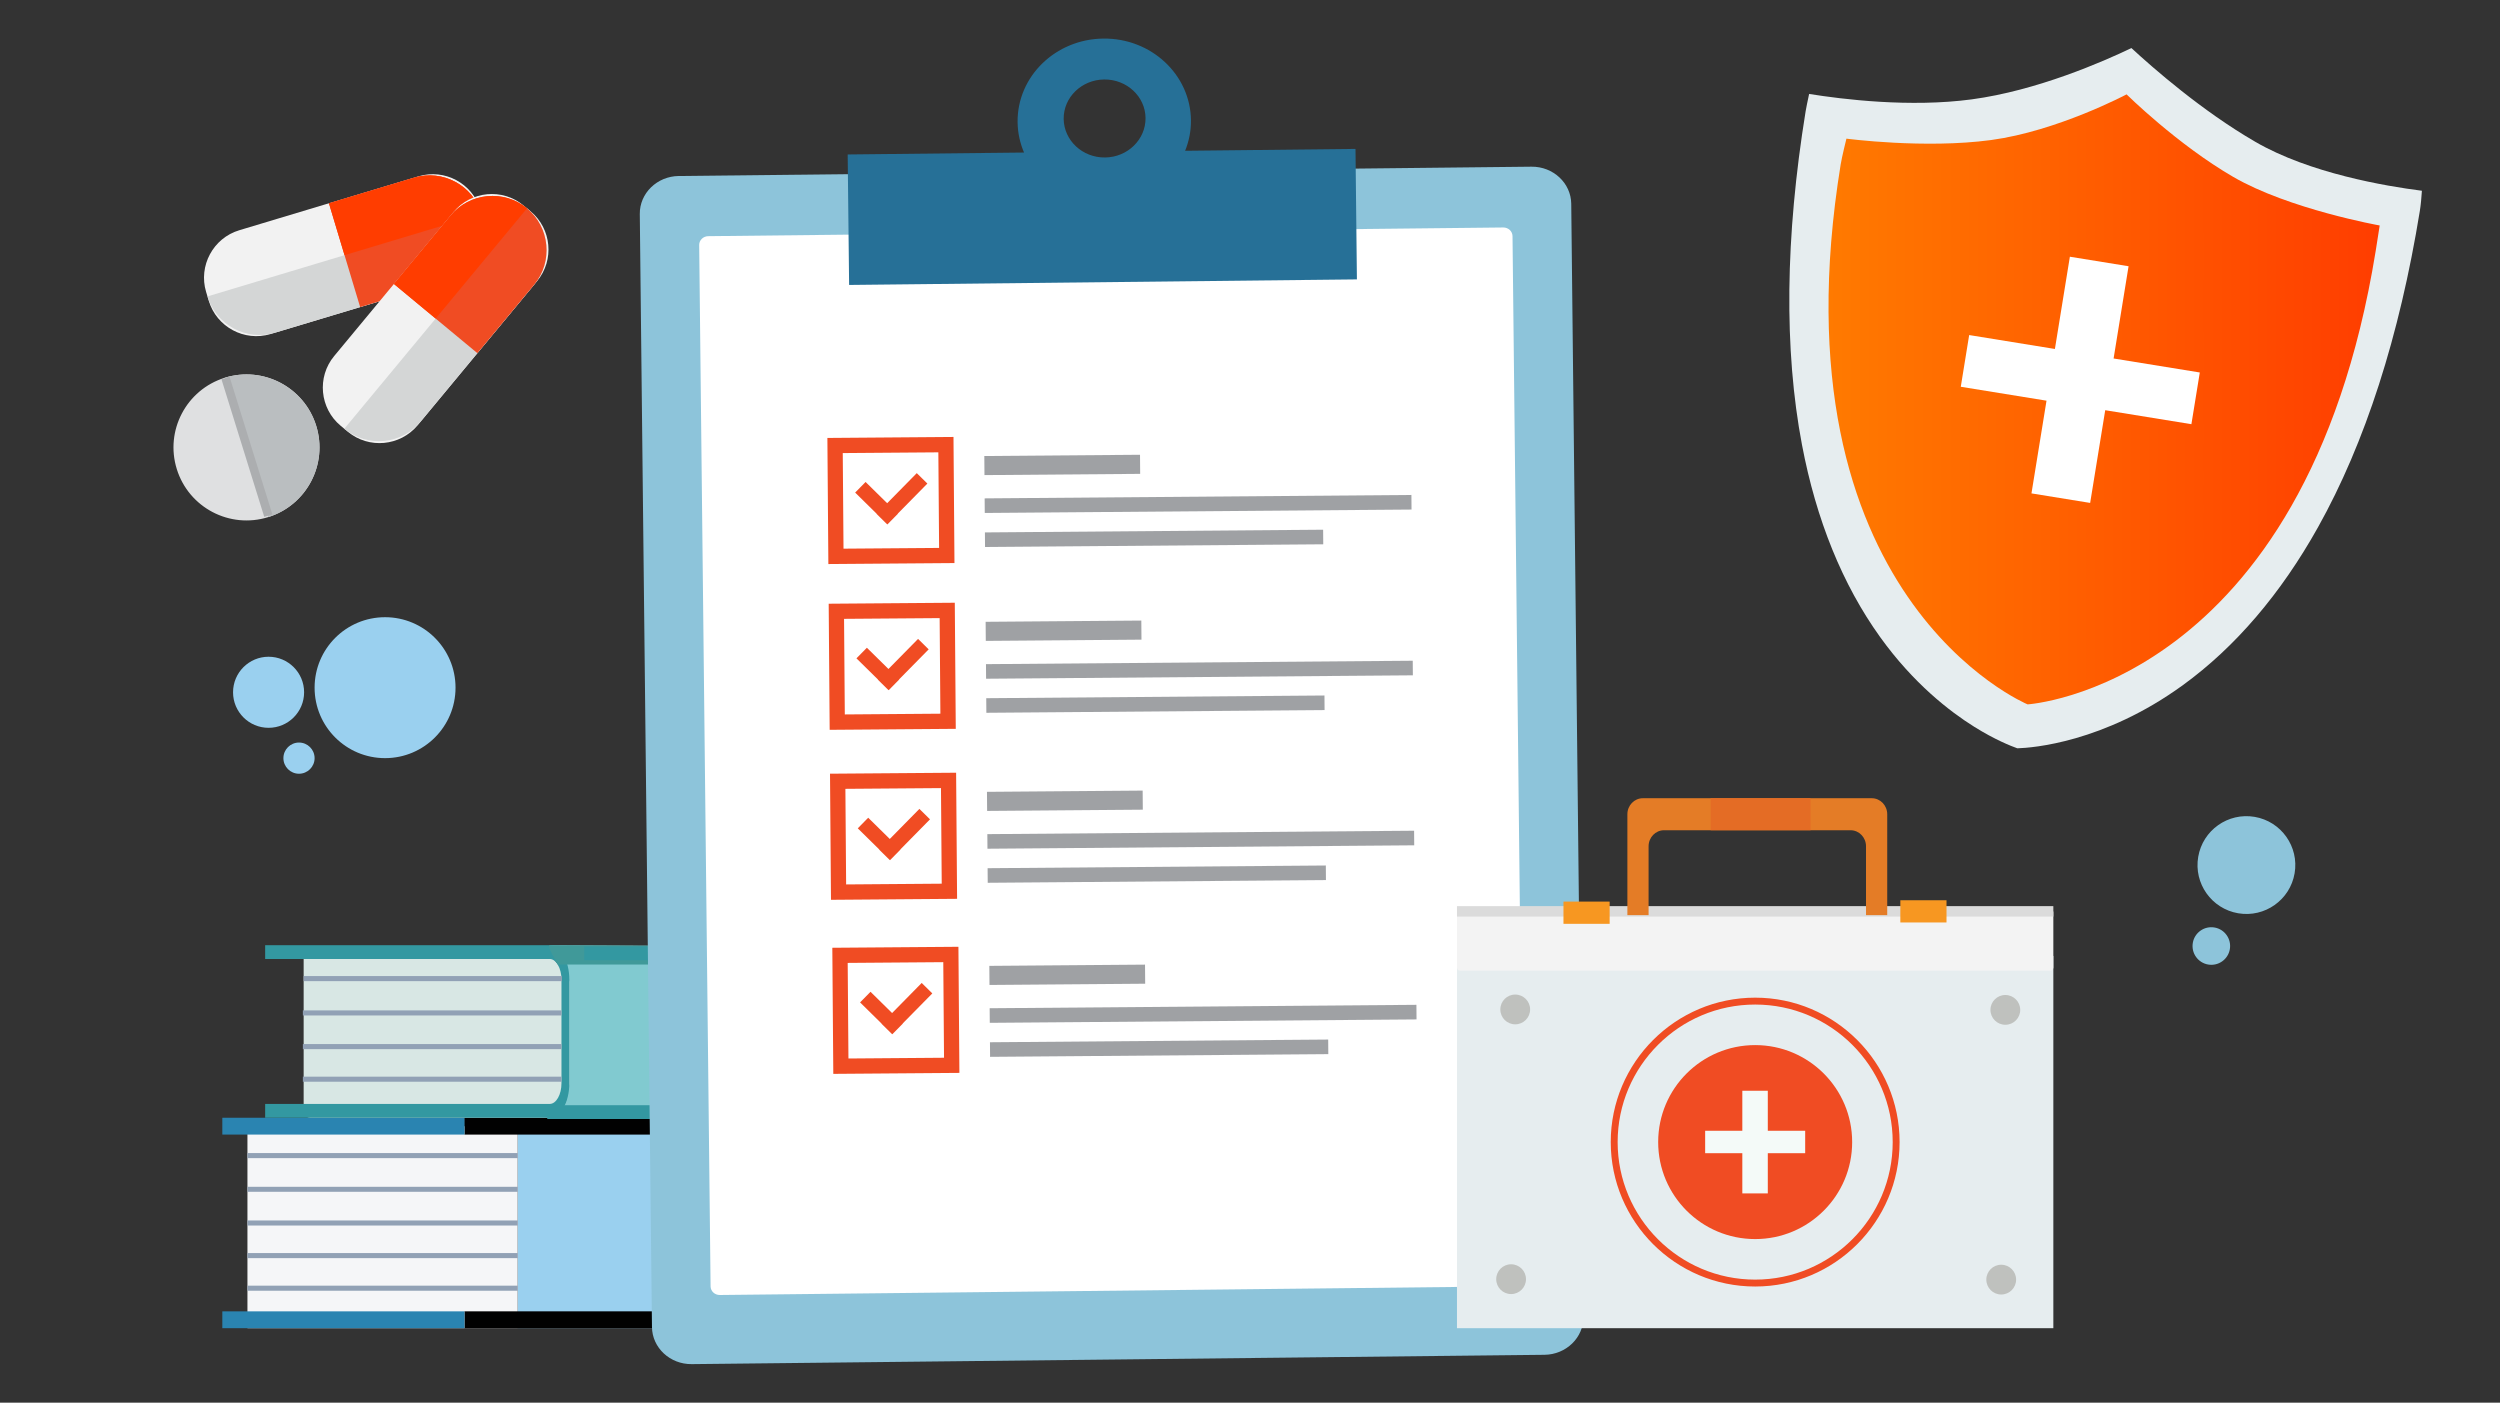 <?xml version="1.0" encoding="utf-8"?>
<!-- Generator: Adobe Illustrator 16.0.0, SVG Export Plug-In . SVG Version: 6.00 Build 0)  -->
<!DOCTYPE svg PUBLIC "-//W3C//DTD SVG 1.1//EN" "http://www.w3.org/Graphics/SVG/1.1/DTD/svg11.dtd">
<svg version="1.1" id="Calque_1" xmlns="http://www.w3.org/2000/svg" xmlns:xlink="http://www.w3.org/1999/xlink" x="0px" y="0px"
	 width="483px" height="271px" viewBox="0 0 483 271" enable-background="new 0 0 483 271" xml:space="preserve">
<rect x="0" y="0" width="483" height="271" fill="#333333" stroke="none"/>
<g>
	<g>
		<polygon fill="#9AD0EF" points="100.01,256.607 169.423,256.607 175.892,253.588 175.892,217.591 100.01,217.591 		"/>
		<rect x="47.806" y="217.591" fill="#F5F6F8" width="52.204" height="39.017"/>
		<path fill="#010101" d="M89.74,253.354h82.728c0.945,0,1.802-0.547,2.42-1.431c0.622-0.883,1.006-2.104,1.006-3.448V224.08
			c0-2.689-1.536-4.879-3.426-4.879H89.74v-3.252h82.728c3.147,0,5.707,3.648,5.707,8.131v24.396c0,4.484-2.56,8.132-5.707,8.132
			H89.74V253.354z"/>
		<rect x="42.954" y="215.949" fill="#2A84B1" width="46.786" height="3.251"/>
		<rect x="42.954" y="253.354" fill="#2A84B1" width="46.786" height="3.253"/>
		<g>
			<defs>
				<rect id="SVGID_2_" x="47.806" y="222.778" width="52.204" height="0.978"/>
			</defs>
			<clipPath id="SVGID_1_">
				<use xlink:href="#SVGID_2_"  overflow="visible"/>
			</clipPath>
			<line clip-path="url(#SVGID_1_)" fill="#BBC7CD" x1="100.01" y1="223.268" x2="47.806" y2="223.268"/>
			<rect x="47.806" y="222.778" clip-path="url(#SVGID_1_)" fill="#91A1B5" width="52.202" height="0.978"/>
		</g>
		<g>
			<defs>
				<rect id="SVGID_4_" x="47.806" y="229.285" width="52.204" height="0.977"/>
			</defs>
			<clipPath id="SVGID_3_">
				<use xlink:href="#SVGID_4_"  overflow="visible"/>
			</clipPath>
			<line clip-path="url(#SVGID_3_)" fill="#BBC7CD" x1="100.01" y1="229.772" x2="47.806" y2="229.772"/>
			<rect x="47.806" y="229.284" clip-path="url(#SVGID_3_)" fill="#91A1B5" width="52.202" height="0.978"/>
		</g>
		<g>
			<defs>
				<rect id="SVGID_6_" x="47.806" y="235.79" width="52.204" height="0.978"/>
			</defs>
			<clipPath id="SVGID_5_">
				<use xlink:href="#SVGID_6_"  overflow="visible"/>
			</clipPath>
			<line clip-path="url(#SVGID_5_)" fill="#BBC7CD" x1="100.01" y1="236.277" x2="47.806" y2="236.277"/>
			<rect x="47.806" y="235.79" clip-path="url(#SVGID_5_)" fill="#91A1B5" width="52.202" height="0.978"/>
		</g>
		<g>
			<defs>
				<rect id="SVGID_8_" x="47.806" y="242.092" width="52.204" height="0.978"/>
			</defs>
			<clipPath id="SVGID_7_">
				<use xlink:href="#SVGID_8_"  overflow="visible"/>
			</clipPath>
			<line clip-path="url(#SVGID_7_)" fill="#BBC7CD" x1="100.01" y1="242.58" x2="47.806" y2="242.58"/>
			<rect x="47.806" y="242.092" clip-path="url(#SVGID_7_)" fill="#91A1B5" width="52.202" height="0.978"/>
		</g>
		<g>
			<defs>
				<rect id="SVGID_10_" x="47.806" y="248.396" width="52.204" height="0.976"/>
			</defs>
			<clipPath id="SVGID_9_">
				<use xlink:href="#SVGID_10_"  overflow="visible"/>
			</clipPath>
			<line clip-path="url(#SVGID_9_)" fill="#BBC7CD" x1="100.01" y1="248.883" x2="47.806" y2="248.883"/>
			<rect x="47.806" y="248.396" clip-path="url(#SVGID_9_)" fill="#91A1B5" width="52.202" height="0.976"/>
		</g>
		<path fill="#81CAD0" d="M105.906,215.949h62.882c0.627,0,1.113-0.785,1.113-1.791v-29.405c0-1.003-0.515-1.824-1.142-1.824
			l-62.379-0.313c-0.627,0,0.581,0.567,2.097,2.318c1.517,1.752,1.838,24.655,0.918,27.59
			C108.477,215.46,105.279,215.949,105.906,215.949"/>
		<path fill="#D8E7E4" d="M106.203,215.954H59.904c-0.682,0-1.24-0.67-1.24-1.488v-29.888c0-0.817,0.559-1.488,1.24-1.488h44.811
			c0.682,0,5.279,5.755,5.279,6.573v19.719C109.994,210.198,106.886,215.954,106.203,215.954"/>
		<path fill="#3398A1" d="M51.228,213.28h54.976c1.254,0,2.274-1.794,2.274-4v-20.004c0-2.207-1.021-4.001-2.274-4.001H51.228
			v-2.666h54.976c2.09,0,3.791,2.99,3.791,6.667v20.004c0,3.678-1.701,6.669-3.791,6.669H51.228V213.28z"/>
		<path fill="#409999" d="M107.771,186.344c0,0-2.259-3.753-1.568-3.734l62.543,0.319c0.636,0,1.155,0.821,1.155,1.824v1.591
			H107.771z"/>
		<g>
			<defs>
				<rect id="SVGID_12_" x="58.513" y="188.58" width="51.063" height="0.975"/>
			</defs>
			<clipPath id="SVGID_11_">
				<use xlink:href="#SVGID_12_"  overflow="visible"/>
			</clipPath>
			<line clip-path="url(#SVGID_11_)" fill="#BBC7CD" x1="109.575" y1="189.188" x2="58.513" y2="189.188"/>
			<rect x="58.664" y="188.58" clip-path="url(#SVGID_11_)" fill="#91A1B5" width="49.898" height="0.975"/>
		</g>
		<g>
			<defs>
				<rect id="SVGID_14_" x="58.513" y="195.206" width="51.063" height="0.976"/>
			</defs>
			<clipPath id="SVGID_13_">
				<use xlink:href="#SVGID_14_"  overflow="visible"/>
			</clipPath>
			<line clip-path="url(#SVGID_13_)" fill="#BBC7CD" x1="109.575" y1="195.695" x2="58.513" y2="195.695"/>
			<rect x="58.513" y="195.206" clip-path="url(#SVGID_13_)" fill="#91A1B5" width="49.965" height="0.976"/>
		</g>
		<g>
			<defs>
				<rect id="SVGID_16_" x="58.513" y="201.714" width="49.965" height="0.976"/>
			</defs>
			<clipPath id="SVGID_15_">
				<use xlink:href="#SVGID_16_"  overflow="visible"/>
			</clipPath>
			<line clip-path="url(#SVGID_15_)" fill="#BBC7CD" x1="108.478" y1="202.2" x2="58.513" y2="202.2"/>
			<rect x="58.513" y="201.713" clip-path="url(#SVGID_15_)" fill="#91A1B5" width="49.965" height="0.977"/>
		</g>
		<g>
			<defs>
				<rect id="SVGID_18_" x="58.513" y="208.014" width="49.965" height="0.976"/>
			</defs>
			<clipPath id="SVGID_17_">
				<use xlink:href="#SVGID_18_"  overflow="visible"/>
			</clipPath>
			<line clip-path="url(#SVGID_17_)" fill="#BBC7CD" x1="108.478" y1="208.502" x2="58.513" y2="208.502"/>
			<rect x="58.513" y="208.014" clip-path="url(#SVGID_17_)" fill="#91A1B5" width="49.964" height="0.976"/>
		</g>
		<g>
			<defs>
				<path id="SVGID_20_" d="M109.575,214.805H58.513H109.575z"/>
			</defs>
			<clipPath id="SVGID_19_">
				<use xlink:href="#SVGID_20_"  overflow="visible"/>
			</clipPath>
			<line clip-path="url(#SVGID_19_)" fill="#BBC7CD" x1="109.575" y1="214.806" x2="58.513" y2="214.806"/>
		</g>
		<path fill="#3398A1" d="M105.73,213.524h62.112c1.256,0,2.274-1.794,2.274-4.001v-20.003c0-2.207-1.019-4.001-2.274-4.001h-54.976
			v-2.668h54.976c2.09,0,3.793,2.991,3.793,6.669v20.003c0,3.678-1.703,6.668-3.793,6.668H105.73V213.524z"/>
	</g>
	<g>
		<path fill="#E6EDEF" d="M435.759,27.417c-10.34-5.986-19.82-14.297-23.969-18.13c-5.453,2.615-18.236,8.217-30.863,9.912
			c-11.898,1.598-24.939-0.006-31.404-1.05c-0.295,1.368-0.566,2.68-0.672,3.325c-3.957,24.393-4.195,46.081-0.709,64.462
			c2.756,14.529,7.834,27.023,15.094,37.137c6.424,8.948,13.42,14.359,18.158,17.323c4.031,2.524,7.166,3.756,8.355,4.177
			c2.84-0.085,16.699-1.09,32.018-12.23c10.098-7.343,18.871-17.601,26.078-30.491c9.115-16.304,15.732-36.869,19.67-61.124
			c0.184-1.138,0.311-2.55,0.395-3.875C460.897,35.963,446.228,33.479,435.759,27.417"/>
		<linearGradient id="SVGID_21_" gradientUnits="userSpaceOnUse" x1="353.269" y1="77.16" x2="459.757" y2="77.16">
			<stop  offset="0" style="stop-color:#FF7A00"/>
			<stop  offset="1" style="stop-color:#FF3D00"/>
		</linearGradient>
		<path fill="url(#SVGID_21_)" d="M458.976,48.529c-13.67,84.257-67.244,87.557-67.244,87.557S342.04,115.448,355.62,31.759
			c0.234-1.455,1.109-4.972,1.109-4.972s15.092,2.001,27.924,0.272c12.832-1.728,26.201-8.825,26.201-8.825
			s9.818,9.69,20.609,15.946c10.791,6.256,28.293,9.383,28.293,9.383S459.425,45.77,458.976,48.529"/>
		<polygon fill="#FFFFFF" points="411.239,51.439 408.347,69.261 425.001,71.963 423.378,81.954 406.728,79.252 403.819,97.164 
			392.479,95.324 395.386,77.412 378.823,74.725 380.444,64.733 397.007,67.421 399.899,49.599 		"/>
	</g>
	
		<rect x="251.853" y="95.757" transform="matrix(1 -0.008 0.008 1 -0.751 2.051)" fill="#9FA1A4" width="20.817" height="2.819"/>
	
		<rect x="252.104" y="127.784" transform="matrix(1 -0.008 0.008 1 -0.998 2.048)" fill="#9FA1A4" width="20.815" height="2.819"/>
	
		<rect x="231.209" y="134.485" transform="matrix(1 -0.008 0.008 1 -1.048 1.92)" fill="#9FA1A4" width="30.804" height="2.818"/>
	
		<rect x="233.645" y="160.791" transform="matrix(1 -0.008 0.008 1 -1.272 1.91)" fill="#9FA1A4" width="15.848" height="2.819"/>
	
		<rect x="252.361" y="160.626" transform="matrix(1 -0.008 0.008 1 -1.254 2.051)" fill="#9FA1A4" width="20.815" height="2.818"/>
	
		<rect x="231.464" y="167.328" transform="matrix(1 -0.008 0.008 1 -1.308 1.93)" fill="#9FA1A4" width="30.804" height="2.817"/>
	
		<rect x="234.092" y="194.422" transform="matrix(1 -0.008 0.008 1 -1.513 1.885)" fill="#9FA1A4" width="15.848" height="2.818"/>
	
		<rect x="231.911" y="200.956" transform="matrix(1 -0.008 0.008 1 -1.577 1.943)" fill="#9FA1A4" width="30.802" height="2.819"/>
	<g>
		<path fill="#8DC4DA" d="M305.917,254.413c0.043,4.002-3.324,7.29-7.535,7.335l-164.736,1.802
			c-4.197,0.047-7.641-3.161-7.686-7.168l-2.352-215.037c-0.043-4.002,3.33-7.294,7.527-7.341l164.736-1.801
			c4.209-0.046,7.65,3.172,7.693,7.173L305.917,254.413z"/>
		<path fill="#FFFFFF" d="M294.419,246.81c0.01,0.938-0.781,1.692-1.754,1.704l-153.59,1.68c-0.979,0.01-1.781-0.731-1.791-1.666
			l-2.201-201.195c-0.01-0.928,0.775-1.694,1.754-1.704l153.59-1.68c0.979-0.01,1.781,0.742,1.791,1.665L294.419,246.81z"/>
		<path fill="#267097" d="M228.968,29.13c0.734-1.827,1.148-3.81,1.125-5.897c-0.096-8.822-7.682-15.882-16.92-15.781
			c-9.256,0.101-16.672,7.325-16.574,16.148c0.021,2.087,0.473,4.061,1.246,5.871l-34.074,0.373l0.277,25.209l98.107-1.073
			l-0.273-25.209L228.968,29.13z M213.491,30.427c-4.363,0.047-7.941-3.295-7.988-7.456c-0.045-4.161,3.459-7.567,7.824-7.615
			c4.363-0.048,7.949,3.289,7.992,7.441C221.358,26.958,217.854,30.379,213.491,30.427"/>
		<path fill="#F04C23" d="M159.851,84.611l0.189,24.363l24.363-0.19l-0.189-24.364L159.851,84.611z M162.966,106.003l-0.145-18.468
			l18.469-0.144l0.145,18.468L162.966,106.003z"/>
		
			<rect x="190.161" y="88.018" transform="matrix(1 -0.008 0.008 1 -0.695 1.605)" fill="#9FA1A4" width="30.081" height="3.688"/>
		
			<rect x="190.219" y="95.997" transform="matrix(1 -0.008 0.008 1 -0.754 1.811)" fill="#9FA1A4" width="82.452" height="2.819"/>
		
			<rect x="190.27" y="102.641" transform="matrix(1 -0.008 0.008 1 -0.806 1.744)" fill="#9FA1A4" width="65.344" height="2.818"/>
		<polygon fill="#F04C23" points="179.169,93.426 177.12,91.409 171.401,97.22 167.231,93.117 165.216,95.166 169.384,99.269 
			169.36,99.292 171.407,101.309 171.433,101.286 171.456,101.309 173.472,99.26 173.448,99.237 		"/>
		<path fill="#F04C23" d="M160.103,116.639l0.189,24.362l24.363-0.19l-0.189-24.363L160.103,116.639z M163.216,138.03l-0.145-18.468
			l18.469-0.144l0.143,18.467L163.216,138.03z"/>
		
			<rect x="190.411" y="120.045" transform="matrix(1 -0.008 0.008 1 -0.947 1.611)" fill="#9FA1A4" width="30.079" height="3.688"/>
		
			<rect x="190.469" y="128.025" transform="matrix(1 -0.008 0.008 1 -1.003 1.812)" fill="#9FA1A4" width="82.452" height="2.818"/>
		
			<rect x="190.522" y="134.667" transform="matrix(1 -0.008 0.008 1 -1.057 1.749)" fill="#9FA1A4" width="65.344" height="2.819"/>
		<polygon fill="#F04C23" points="179.419,125.455 177.37,123.437 171.649,129.247 167.481,125.144 165.466,127.192 
			169.634,131.295 169.61,131.319 171.657,133.336 171.681,133.313 171.706,133.336 173.722,131.287 173.698,131.264 		"/>
		<path fill="#F04C23" d="M160.358,149.479l0.189,24.364l24.363-0.191l-0.189-24.363L160.358,149.479z M163.472,170.873
			l-0.143-18.469l18.467-0.145l0.145,18.468L163.472,170.873z"/>
		
			<rect x="190.668" y="152.887" transform="matrix(1 -0.008 0.008 1 -1.209 1.621)" fill="#9FA1A4" width="30.079" height="3.688"/>
		
			<rect x="190.727" y="160.866" transform="matrix(1 -0.008 0.008 1 -1.26 1.815)" fill="#9FA1A4" width="82.45" height="2.819"/>
		
			<rect x="190.778" y="167.51" transform="matrix(1 -0.008 0.008 1 -1.313 1.752)" fill="#9FA1A4" width="65.344" height="2.818"/>
		<polygon fill="#F04C23" points="179.675,158.296 177.626,156.278 171.907,162.089 167.737,157.985 165.722,160.034 
			169.89,164.137 169.866,164.161 171.915,166.178 171.938,166.154 171.962,166.178 173.979,164.128 173.954,164.106 		"/>
		<path fill="#F04C23" d="M160.804,183.109l0.189,24.363l24.363-0.19l-0.189-24.363L160.804,183.109z M163.919,204.502
			l-0.145-18.468l18.467-0.145l0.145,18.467L163.919,204.502z"/>
		
			<rect x="191.113" y="186.516" transform="matrix(1 -0.008 0.008 1 -1.467 1.619)" fill="#9FA1A4" width="30.081" height="3.688"/>
		
			<rect x="191.173" y="194.495" transform="matrix(1 -0.008 0.008 1 -1.527 1.825)" fill="#9FA1A4" width="82.45" height="2.82"/>
		
			<rect x="191.224" y="201.14" transform="matrix(1 -0.008 0.008 1 -1.573 1.753)" fill="#9FA1A4" width="65.346" height="2.818"/>
		<polygon fill="#F04C23" points="180.122,191.926 178.071,189.907 172.353,195.719 168.185,191.614 166.167,193.664 
			170.335,197.768 170.312,197.791 172.36,199.807 172.384,199.784 172.407,199.807 174.425,197.76 174.401,197.735 		"/>
	</g>
	<g>
		<path fill="#9AD0EF" d="M58.753,133.749c0,3.792-3.072,6.865-6.863,6.865c-3.793,0-6.865-3.073-6.865-6.865
			c0-3.792,3.072-6.866,6.865-6.866C55.681,126.883,58.753,129.958,58.753,133.749"/>
		<path fill="#9AD0EF" d="M60.78,146.473c0,1.664-1.35,3.013-3.014,3.013s-3.012-1.349-3.012-3.013c0-1.663,1.348-3.013,3.012-3.013
			S60.78,144.81,60.78,146.473"/>
		<path fill="#9AD0EF" d="M88.009,132.858c0,7.52-6.096,13.614-13.613,13.614c-7.521,0-13.615-6.095-13.615-13.614
			c0-7.518,6.094-13.614,13.615-13.614C81.913,119.244,88.009,125.34,88.009,132.858"/>
	</g>
	<g>
		<path fill="#8DC4DA" d="M430.806,183.382c-0.336,1.977-2.213,3.304-4.189,2.967s-3.303-2.214-2.965-4.19
			c0.336-1.975,2.213-3.304,4.188-2.967C429.815,179.528,431.144,181.405,430.806,183.382"/>
		<path fill="#8DC4DA" d="M443.319,168.722c-0.879,5.144-5.762,8.601-10.904,7.723c-5.145-0.88-8.602-5.761-7.721-10.905
			c0.877-5.144,5.76-8.602,10.902-7.722C440.741,158.696,444.2,163.579,443.319,168.722"/>
	</g>
	<g>
		<path fill="#F2F2F2" d="M86.907,54.116L52.255,64.541c-5.037,1.515-10.398-1.367-11.914-6.404l-0.523-1.739
			C38.302,51.36,41.185,46,46.222,44.484l34.652-10.425c5.037-1.516,10.398,1.366,11.914,6.403l0.523,1.739
			C94.825,47.239,91.944,52.601,86.907,54.116"/>
		<path fill="#D4D6D6" d="M40.079,57.268c1.66,5.516,7.529,8.671,13.047,7.012l32.912-9.902c5.516-1.66,8.67-7.53,7.012-13.045
			L40.079,57.268z"/>
		<path fill="#F04C23" d="M69.581,59.328l16.457-4.951c5.516-1.66,8.67-7.53,7.01-13.045c-1.658-5.516-7.527-8.671-13.043-7.012
			l-16.457,4.951L69.581,59.328z"/>
		<path fill="#FF3D00" d="M93.048,41.332c-1.658-5.516-7.527-8.671-13.043-7.011l-16.457,4.95l3.016,10.028L93.048,41.332z"/>
		<path fill="#F2F2F2" d="M103.776,54.301L80.683,82.16c-3.357,4.05-9.418,4.617-13.467,1.26l-1.398-1.159
			c-4.051-3.358-4.617-9.418-1.26-13.468l23.094-27.859c3.357-4.05,9.418-4.616,13.469-1.259l1.398,1.159
			C106.567,44.192,107.136,50.251,103.776,54.301"/>
		<path fill="#D4D6D6" d="M66.517,82.84c4.434,3.676,11.07,3.056,14.746-1.379L103.196,55c3.678-4.434,3.057-11.07-1.379-14.746
			L66.517,82.84z"/>
		<path fill="#F04C23" d="M92.229,68.231L103.198,55c3.676-4.434,3.055-11.069-1.381-14.746c-4.434-3.676-11.068-3.056-14.744,1.379
			l-10.969,13.23L92.229,68.231z"/>
		<path fill="#FF3D00" d="M101.817,40.255c-4.434-3.676-11.068-3.056-14.744,1.379l-10.969,13.23l8.063,6.684L101.817,40.255z"/>
		<path fill="#DFE0E1" d="M43.427,72.98c7.438-2.316,15.344,1.834,17.66,9.27c2.316,7.437-1.834,15.342-9.27,17.659
			s-15.344-1.833-17.658-9.271C31.841,83.204,35.991,75.296,43.427,72.98"/>
		<path fill="#BABEC0" d="M61.087,82.25c-2.316-7.437-10.223-11.586-17.658-9.27l8.389,26.929
			C59.253,97.593,63.401,89.687,61.087,82.25"/>
		
			<rect x="33.743" y="85.483" transform="matrix(-0.297 -0.955 0.955 -0.297 -20.56 157.477)" fill="#ACAEB0" width="27.837" height="1.64"/>
	</g>
	<g>
		<g>
			<linearGradient id="SVGID_22_" gradientUnits="userSpaceOnUse" x1="384.942" y1="222.723" x2="393.331" y2="222.723">
				<stop  offset="0" style="stop-color:#FF7A00"/>
				<stop  offset="1" style="stop-color:#FF3D00"/>
			</linearGradient>
			<polygon fill-rule="evenodd" clip-rule="evenodd" fill="url(#SVGID_22_)" points="384.942,212.261 393.331,212.261 
				393.331,233.185 389.21,229.604 384.942,233.185 			"/>
			<g>
				<defs>
					<rect id="SVGID_24_" x="384.938" y="212.261" width="8.391" height="4.6"/>
				</defs>
				<clipPath id="SVGID_23_">
					<use xlink:href="#SVGID_24_"  overflow="visible"/>
				</clipPath>
				<path clip-path="url(#SVGID_23_)" fill-rule="evenodd" clip-rule="evenodd" fill="#010101" d="M384.942,215.975
					c2.201-0.424,5.203-0.51,8.389,0.886v-4.6h-8.389V215.975z"/>
			</g>
			<rect x="281.489" y="184.692" fill="#E6EDEF" width="115.217" height="71.915"/>
			<path fill="#F3F3F3" d="M396.099,175.659h-114c-0.334,0-0.609,0.273-0.609,0.608v10.665c0,0.335,0.275,0.609,0.609,0.609h114
				c0.334,0,0.607-0.274,0.607-0.609v-10.665C396.706,175.933,396.433,175.659,396.099,175.659"/>
			<rect x="281.489" y="175.064" fill="#DBDBDB" width="115.217" height="2.019"/>
			<rect x="302.063" y="174.187" fill="#F79721" width="8.922" height="4.296"/>
			<path fill="#E47C26" d="M318.507,176.804v-13.308c0-1.702,1.34-3.093,2.979-3.093h36.049c1.639,0,2.979,1.391,2.979,3.093v13.308
				h4.098V157.31c0-1.701-1.34-3.093-2.979-3.093h-44.246c-1.637,0-2.977,1.392-2.977,3.093v19.494H318.507z"/>
			<rect x="367.146" y="173.928" fill="#F79721" width="8.92" height="4.293"/>
			<rect x="330.503" y="154.217" fill="#E46C25" width="19.295" height="6.187"/>
			<path fill="#F04C23" d="M357.837,220.65c0,10.35-8.389,18.739-18.738,18.739S320.36,231,320.36,220.65
				c0-10.349,8.389-18.738,18.738-18.738S357.837,210.302,357.837,220.65"/>
			<polygon fill="#F4FAF8" points="341.538,210.734 341.538,218.464 348.761,218.464 348.761,222.797 341.538,222.797 
				341.538,230.565 336.618,230.565 336.618,222.797 329.437,222.797 329.437,218.464 336.618,218.464 336.618,210.734 			"/>
			<path fill="#F04C23" d="M339.099,248.555c-15.387,0-27.904-12.519-27.904-27.904s12.518-27.903,27.904-27.903
				c15.385,0,27.902,12.518,27.902,27.903S354.483,248.555,339.099,248.555 M339.099,194.079c-14.652,0-26.57,11.92-26.57,26.571
				s11.918,26.571,26.57,26.571c14.65,0,26.57-11.92,26.57-26.571S353.749,194.079,339.099,194.079"/>
			<path fill="#BFC1BE" d="M294.821,247.137c0,1.588-1.287,2.877-2.875,2.877c-1.59,0-2.877-1.289-2.877-2.877
				c0-1.589,1.287-2.879,2.877-2.879C293.534,244.258,294.821,245.548,294.821,247.137"/>
			<path fill="#BFC1BE" d="M389.513,247.222c0,1.589-1.289,2.878-2.877,2.878c-1.59,0-2.879-1.289-2.879-2.878
				c0-1.588,1.289-2.877,2.879-2.877C388.224,244.345,389.513,245.634,389.513,247.222"/>
			<path fill="#BFC1BE" d="M390.308,195.11c0,1.589-1.287,2.876-2.877,2.876c-1.588,0-2.877-1.287-2.877-2.876
				c0-1.59,1.289-2.877,2.877-2.877C389.021,192.233,390.308,193.521,390.308,195.11"/>
		</g>
		<path fill="#BFC1BE" d="M295.618,195.024c0,1.59-1.289,2.877-2.877,2.877c-1.59,0-2.877-1.287-2.877-2.877
			s1.287-2.877,2.877-2.877C294.329,192.147,295.618,193.435,295.618,195.024"/>
	</g>
</g>
</svg>
